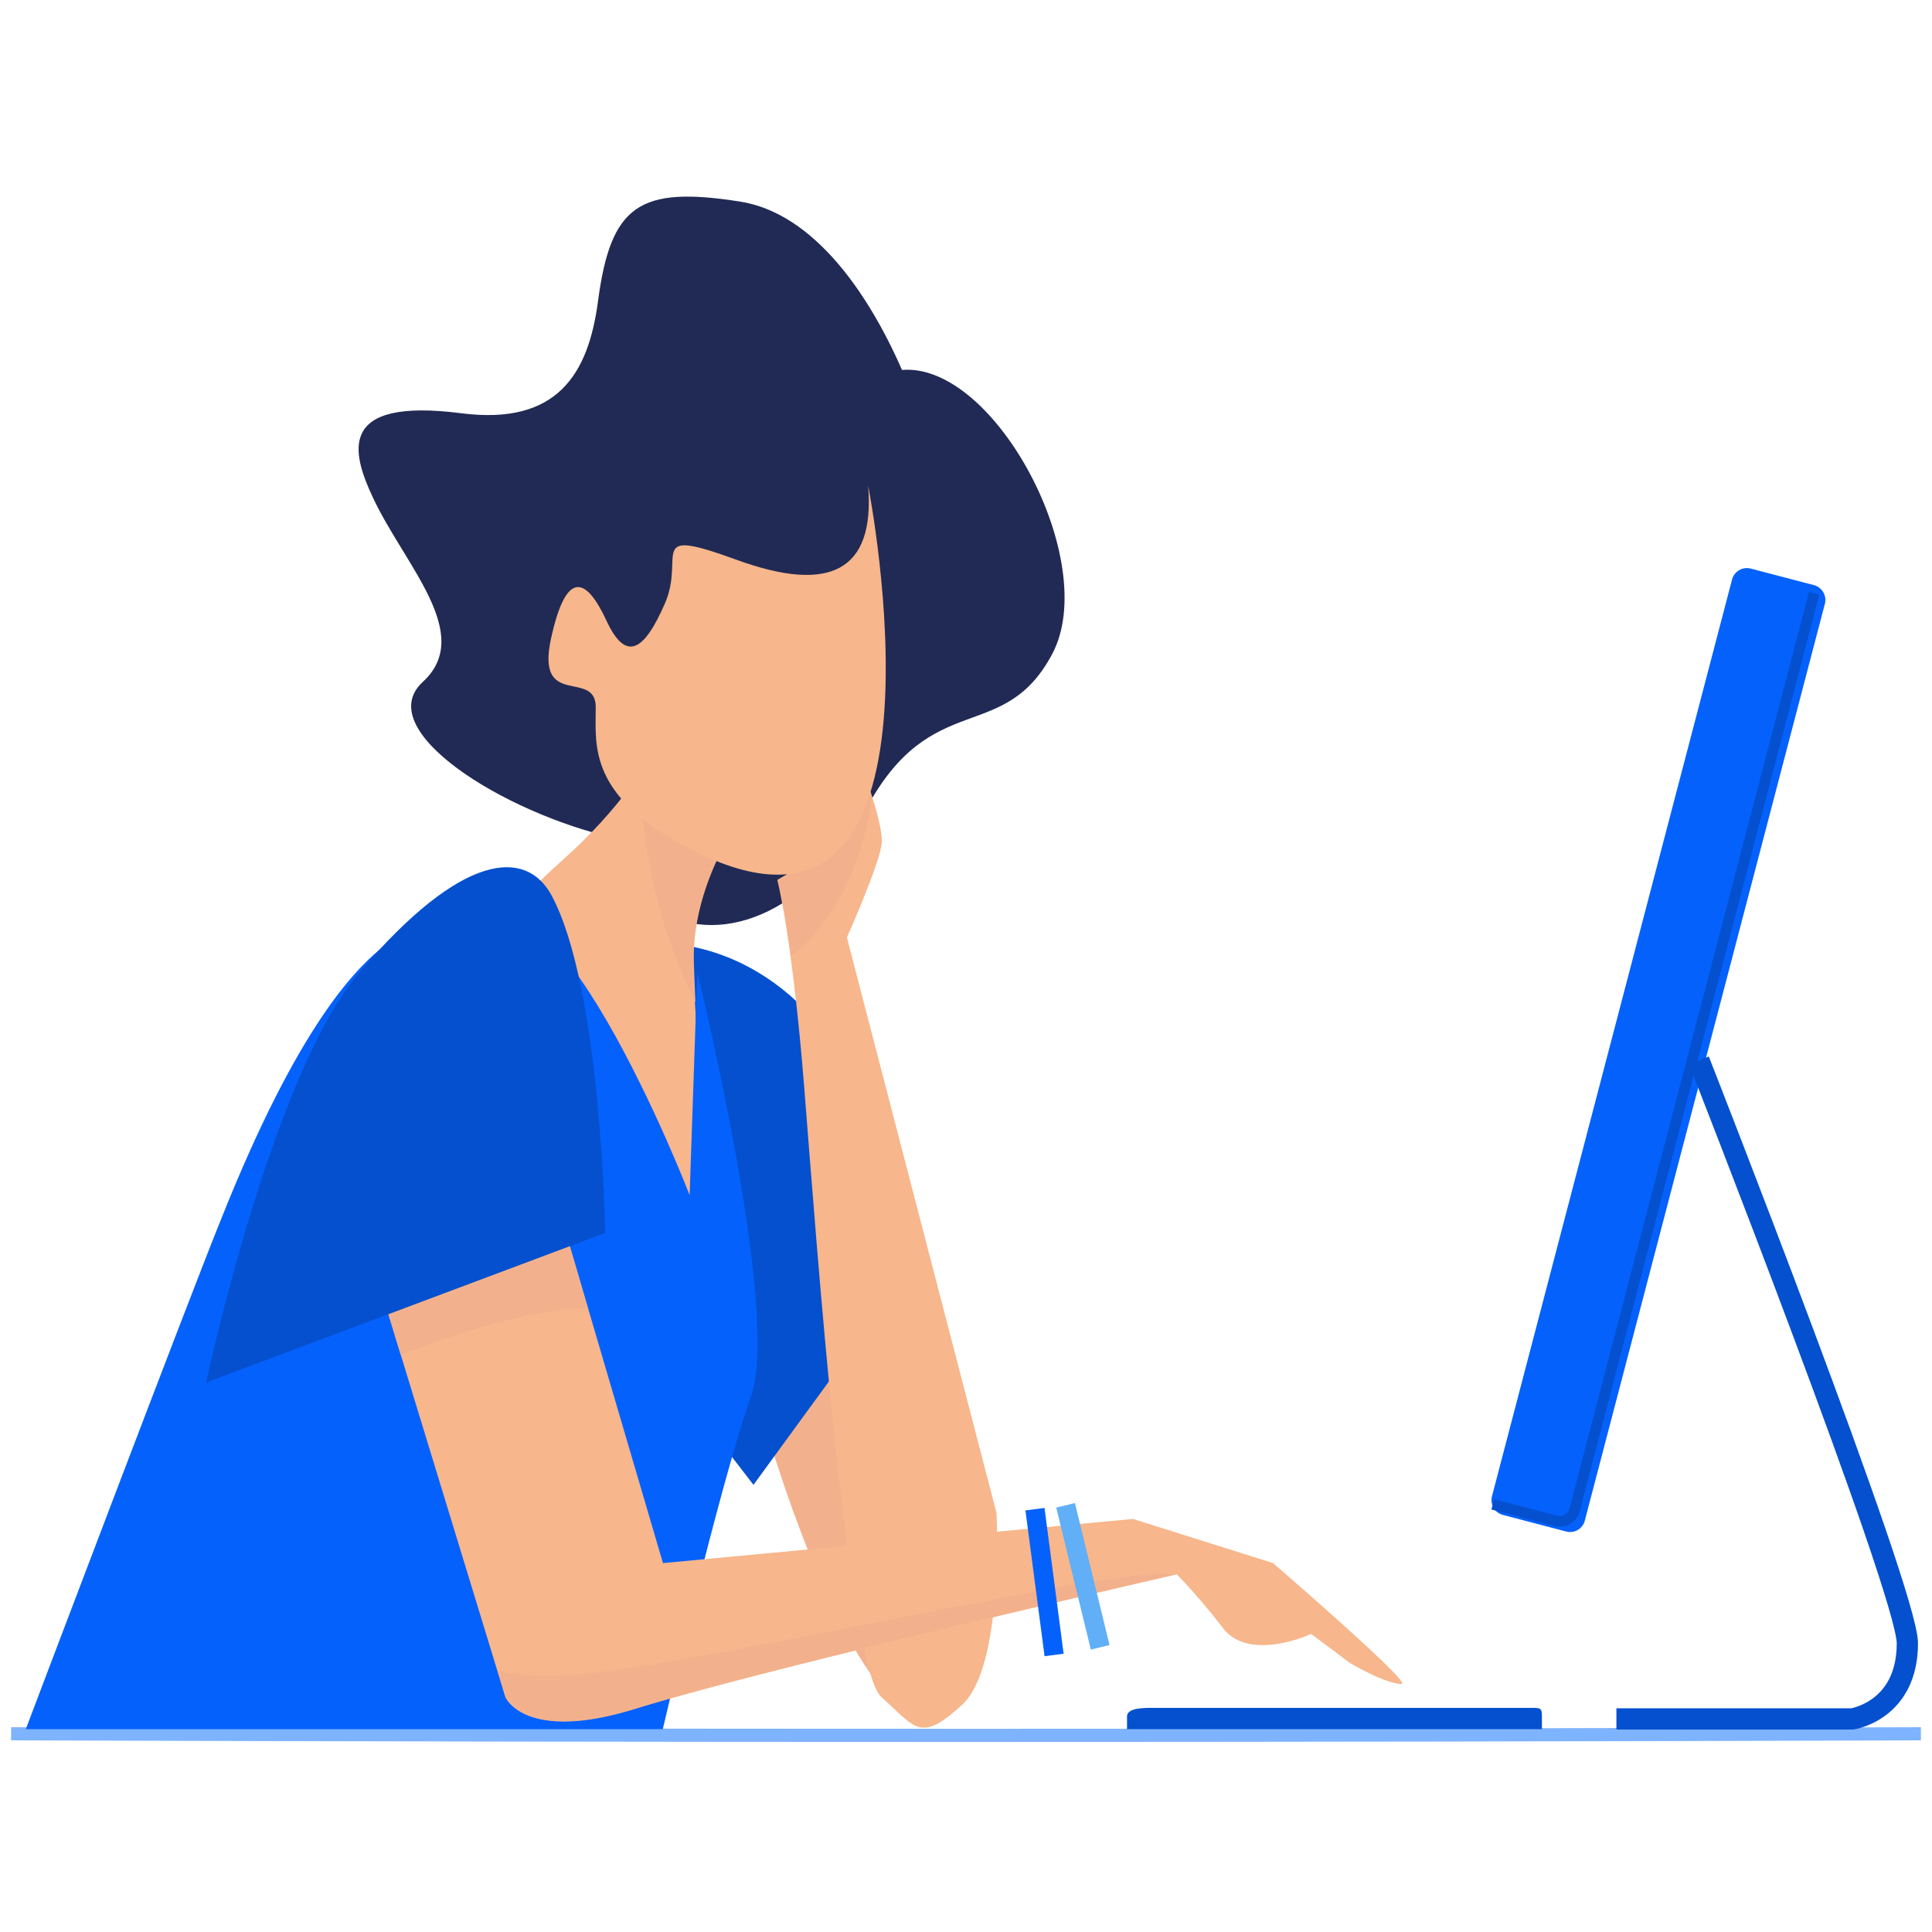 <svg xmlns="http://www.w3.org/2000/svg" viewBox="0 0 200 200"><defs><style>.cls-1{opacity:0;}.cls-10,.cls-11,.cls-2,.cls-8,.cls-9{fill:none;stroke-miterlimit:10;}.cls-2{stroke:#7eb3ff;stroke-width:1.36px;}.cls-3{fill:#212a54;}.cls-4{fill:#f2b18c;}.cls-5{fill:#0450cf;}.cls-6{fill:#f7b68b;}.cls-7{fill:#0561fc;}.cls-8,.cls-9{stroke:#0450cf;}.cls-8{stroke-width:1.1px;}.cls-9{stroke-width:2.2px;}.cls-10{stroke:#61aff6;}.cls-10,.cls-11{stroke-width:1.99px;}.cls-11{stroke:#0561fc;}</style></defs><g id="Layer_2" data-name="Layer 2"><g id="Layer_1-2" data-name="Layer 1"><g class="cls-1"><path d="M198.59,1.41V198.59H1.41V1.41H198.59M200,0H0V200H200V0Z"/></g><path class="cls-2" d="M198.85,179.48q-98.7.33-197.7,0"/><path class="cls-3" d="M63.7,86.77s-1,2.92,4,7,15.24,2.44,22-10.1,14.21-6.47,19.24-16S103,37.44,93.33,38.3,87.5,49,87.86,53.62s7.73,10,9.93,5.58S92,23.25,76.57,20.86c-10.4-1.62-13.36.33-14.68,10.43-1,7.37-4.16,12.77-14.14,11.49-12.86-1.65-11.37,4-9.15,8.72,3.27,7,10.55,14.15,5.17,19.09S52.05,84.15,63.7,86.77Z"/><path class="cls-4" d="M78.94,146.7s8.34,29.79,16.68,31S92,133.59,90.85,129.22,78.94,146.7,78.94,146.7Z"/><path class="cls-5" d="M64.64,97.84s8.73-2,17.08,5.16S95,130.41,95,130.41L78,153.71l-17.35-22.5S49.54,95.86,64.64,97.84Z"/><path class="cls-6" d="M88.47,77.58s3.17,7.55,2.78,9.93-3.58,9.54-3.58,9.54l15.49,59.58s.8,15.88-3.57,19.86-4.77,2.38-8.34-.8-6.76-47.66-8-63.15-2.78-21.45-2.78-21.45,4-2.38,5.56-3.18S88.07,78.78,88.47,77.58Z"/><path class="cls-6" d="M83.3,76.79c-1.19.79-11.91,11.12-11.52,23s1.2,11.91.8,15.88,1.19,16.29-7.94,23c-2.58,1.91-6.36-19.86-9.93-31-2.68-8.33-8-8.34,3.57-18.67s13.5-20.25,14.3-25.42S83.3,76.79,83.3,76.79Z"/><path class="cls-7" d="M48,96.65s-9.71-9-25,29.28C19.75,133.88,2.67,179,2.67,179H68.61s6-25.7,9.13-34.44-5.56-43.9-5.56-43.9l-.79,23.06S56.3,84.6,48,96.65Z"/><path class="cls-6" d="M37.63,127.63l14.69,48.06s2,4.77,13.51,1.19c13.55-4.2,56-13.9,56-13.9a65.57,65.57,0,0,1,4.77,5.56c2.78,3.58,9.13.6,9.13.6l4,3s3.66,2.18,5.36,2.18c1.19,0-13.31-12.51-13.31-12.51l-14.5-4.57-48.65,4.57L55.9,118.5Z"/><path class="cls-7" d="M164.06,157.41a1.58,1.58,0,0,1-1.94,1.13l-6.53-1.71a1.59,1.59,0,0,1-1.14-1.94L179.3,60a1.59,1.59,0,0,1,1.94-1.14l6.53,1.71a1.59,1.59,0,0,1,1.14,1.94Z"/><path class="cls-8" d="M187.8,61.4,163,156.31a1.59,1.59,0,0,1-1.94,1.13l-6.53-1.71"/><path class="cls-9" d="M175.87,109.77s21.58,55,21.58,60.34c0,7-5.71,7.83-5.71,7.83H167.33"/><path class="cls-5" d="M159.62,179v-1.32c0-.88-.17-.88-1.05-.88H119.25c-.88,0-2.58,0-2.58.88V179Z"/><path class="cls-4" d="M72.58,63.68A38.28,38.28,0,0,1,66.31,80,54.34,54.34,0,0,0,72,103.78c-.06-1.15-.11-2.46-.17-4-.39-11.92,10.33-22.25,11.52-23C83.3,76.79,73.37,58.52,72.58,63.68Z"/><path class="cls-4" d="M90.26,82.43c-.8-2.49-1.79-4.85-1.79-4.85-.4,1.2-.8,9.54-2.39,10.33s-5.56,3.18-5.56,3.18A73,73,0,0,1,81.91,99C86.17,95.72,89.31,89.66,90.26,82.43Z"/><path class="cls-4" d="M74.84,171c-10.63,2-18.13,3.2-23.34,1.94l.82,2.71s2,4.77,13.51,1.19c12.65-3.93,50.5-12.64,55.46-13.77C119,161.93,94.16,167.45,74.84,171Z"/><line class="cls-10" x1="110.31" y1="155.83" x2="113.89" y2="170.53"/><line class="cls-11" x1="107.14" y1="156.23" x2="109.12" y2="171.32"/><path class="cls-4" d="M41.49,140.27c5.77-2.24,13.85-4.91,19.39-4.79l-3.57-12.19-19,6.5Z"/><path class="cls-5" d="M21.34,143.12l41.31-15.49s-.4-25.42-5.56-34.95c-2.64-4.87-9.27-4.49-19.86,7.94C28.09,111.35,21.34,143.12,21.34,143.12Z"/><path class="cls-6" d="M89.87,50.28S100.1,102,72.1,88.21c-11.33-5.57-10.43-11-10.43-15s-6.23.26-4.63-7.1,3.71-6.23,5.73-1.88,3.89,3.22,6.06-1.76-2.14-8,7.42-4.52S90.59,59.21,89.87,50.28Z"/></g></g></svg>